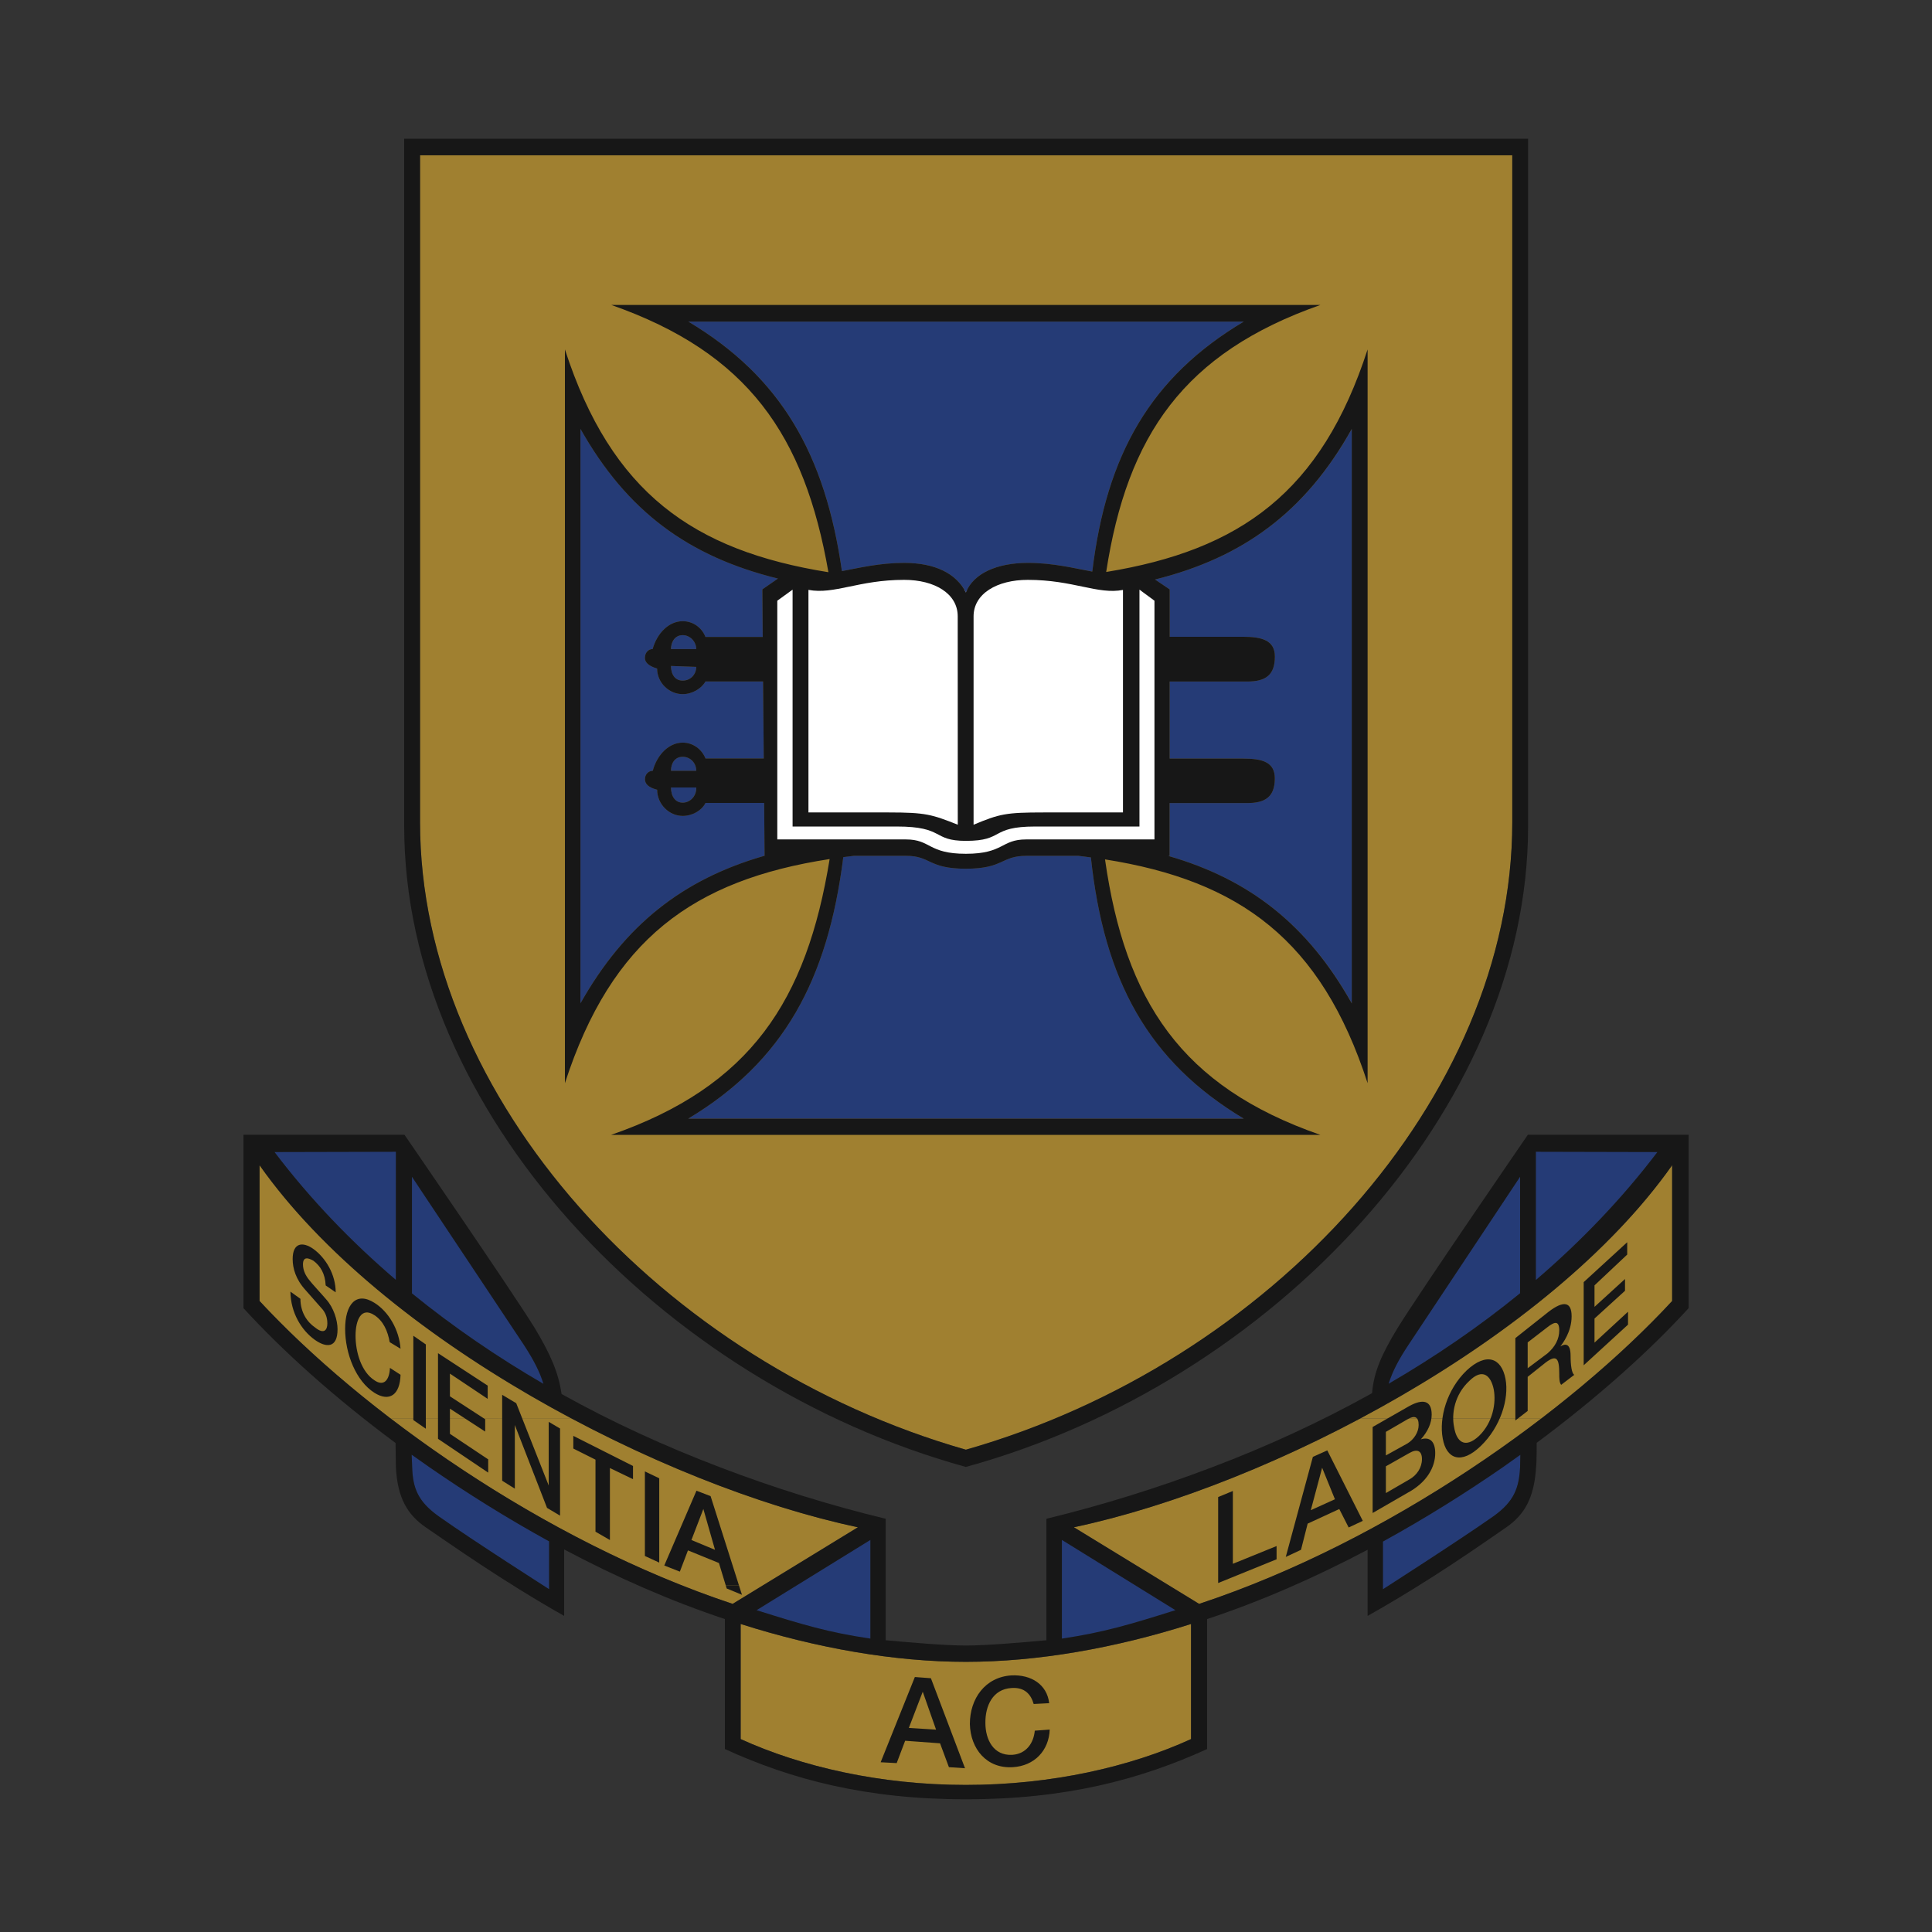 <?xml version="1.0" encoding="UTF-8"?>
<svg xmlns="http://www.w3.org/2000/svg" xmlns:xlink="http://www.w3.org/1999/xlink" version="1.1" id="Layer_1" x="0px" y="0px" width="316" height="316" viewBox="0 0 500 500" xml:space="preserve">
<rect x="0" y="0" width="500" height="500" fill="#333333" stroke="none"/>
<path fill="#A08030" d="M147.834,367.044c25.31,13.516,51.8,23.451,74.188,28.201l-32.412,19.838  c-32.245-10.715-63.473-28.831-88.589-48.039H147.834 M398.992,367.044c-25.103,19.208-56.33,37.324-88.651,48.039l-32.41-19.838  c22.385-4.75,48.863-14.686,74.185-28.188L398.992,367.044z M191.68,420.284c19.63,6.245,39.829,9.798,58.288,9.798  c18.522,0,38.66-3.538,58.274-9.798v29.786c-15.613,7.136-36.006,11.867-58.274,11.867c-22.192,0-42.6-4.748-58.288-11.867V420.284z  "></path>
<path fill="#A08030" d="M100.993,367.044c-13.217-10.114-24.741-20.574-33.821-30.36v-35.138  c17.815,25.294,48.309,48.28,80.663,65.526L100.993,367.044 M352.105,367.044c32.32-17.202,62.812-40.188,80.646-65.498v35.138  c-9.051,9.786-20.544,20.23-33.76,30.36H352.105z"></path>
<path fill="none" stroke="#A18539" stroke-width="0.048" stroke-miterlimit="3.864" d="M191.68,420.284  c19.63,6.245,39.829,9.798,58.288,9.798c18.522,0,38.66-3.538,58.274-9.798v29.786c-15.613,7.136-36.006,11.867-58.274,11.867  c-22.192,0-42.6-4.748-58.288-11.867V420.284z"></path>
<path fill="none" stroke="#A18539" stroke-width="0.048" stroke-miterlimit="3.864" d="M67.172,319.453v-17.907  C99,346.649,171.074,384.471,222.038,395.245l-32.412,19.838c-49.223-16.363-96.155-50.019-122.438-78.399v-17.23H67.172z"></path>
<path fill="none" stroke="#A18539" stroke-width="0.048" stroke-miterlimit="3.864" d="M432.763,336.684  c-26.224,28.396-73.078,62.036-122.422,78.384l-32.41-19.822c50.946-10.79,123.021-48.596,154.847-93.699v35.138H432.763z"></path>
<path fill="#253B76" d="M393.399,334.691v-30.149l-28.962,43.605c-2.461,3.716-4.078,6.774-5.066,9.979  C371.285,351.204,382.715,343.41,393.399,334.691"></path>
<path fill="none" stroke="#253B76" stroke-width="0.114" stroke-miterlimit="3.864" d="M393.399,334.691v-30.149l-28.962,43.605  c-2.461,3.716-4.078,6.774-5.066,9.979C371.285,351.204,382.715,343.41,393.399,334.691z"></path>
<path fill="#253B76" d="M274.813,424.073c10.638-1.586,17.606-3.641,29.385-7.373l-29.385-18.191V424.073"></path>
<path fill="none" stroke="#253B76" stroke-width="0.114" stroke-miterlimit="3.864" d="M274.813,424.073  c10.638-1.586,17.606-3.641,29.385-7.373l-29.385-18.191V424.073z"></path>
<path fill="#253B76" d="M225.258,398.524l-29.459,18.191c11.779,3.717,18.748,5.797,29.459,7.373V398.524"></path>
<path fill="none" stroke="#253B76" stroke-width="0.114" stroke-miterlimit="3.864" d="M225.258,398.524l-29.459,18.191  c11.779,3.717,18.748,5.797,29.459,7.373V398.524z"></path>
<path fill="#253B76" d="M393.461,376.528l-4.51,3.177c-9.788,6.786-20.199,13.289-31.048,19.257v12.347  c0,0,19.612-12.558,28.592-18.88c5.391-3.867,6.605-7.346,6.904-12.708L393.461,376.528"></path>
<path fill="none" stroke="#253B76" stroke-width="0.114" stroke-miterlimit="3.864" d="M393.461,376.528l-4.51,3.177  c-9.788,6.786-20.199,13.289-31.048,19.257v12.347c0,0,19.612-12.558,28.592-18.88c5.391-3.867,6.605-7.346,6.904-12.708  L393.461,376.528z"></path>
<path fill="#253B76" d="M102.444,331.229l0.016-33.158l-31.408,0.074C80.284,310.326,90.877,321.341,102.444,331.229"></path>
<path fill="none" stroke="#253B76" stroke-width="0.114" stroke-miterlimit="3.864" d="M102.444,331.229l0.016-33.158l-31.408,0.074  C80.284,310.326,90.877,321.341,102.444,331.229z"></path>
<path fill="#253B76" d="M140.657,358.142c-0.989-3.207-2.608-6.278-5.005-9.994l-29.04-43.621v30.196  C117.296,343.426,128.729,351.219,140.657,358.142"></path>
<path fill="none" stroke="#253B76" stroke-width="0.114" stroke-miterlimit="3.864" d="M140.657,358.142  c-0.989-3.207-2.608-6.278-5.005-9.994l-29.04-43.621v30.196C117.296,343.426,128.729,351.219,140.657,358.142z"></path>
<path fill="#253B76" d="M106.535,376.47l0.136,3.235c0.165,5.365,1.453,8.842,6.833,12.692c8.916,6.322,28.604,18.881,28.604,18.881  V398.9c-10.818-5.947-21.231-12.452-31.001-19.211L106.535,376.47"></path>
<path fill="none" stroke="#253B76" stroke-width="0.114" stroke-miterlimit="3.864" d="M106.535,376.47l0.136,3.235  c0.165,5.365,1.453,8.842,6.833,12.692c8.916,6.322,28.604,18.881,28.604,18.881V398.9c-10.818-5.947-21.231-12.452-31.001-19.211  L106.535,376.47z"></path>
<path fill="#253B76" d="M397.478,298.07v33.204c11.579-9.918,22.19-20.919,31.464-33.13L397.478,298.07"></path>
<path fill="none" stroke="#253B76" stroke-width="0.114" stroke-miterlimit="3.864" d="M397.478,298.07v33.204  c11.579-9.918,22.19-20.919,31.464-33.13L397.478,298.07z"></path>
<path fill="#A08030" d="M108.708,212.777c0,71.476,62.727,139.971,141.259,162.403c78.686-22.432,141.408-90.927,141.408-162.403  V40.171H108.708V212.777"></path>
<path fill="none" stroke="#A18539" stroke-width="0.077" stroke-miterlimit="3.864" d="M108.708,212.777  c0,71.476,62.727,139.971,141.259,162.403c78.686-22.432,141.408-90.927,141.408-162.403V40.171H108.708V212.777z"></path>
<path fill="#171717" d="M432.752,301.562c-31.814,45.104-103.891,82.909-154.836,93.699l32.412,19.822  c49.356-16.348,96.201-50.003,122.424-78.384V301.562 M274.813,424.073c10.638-1.57,17.622-3.641,29.399-7.357l-29.399-18.191  V424.073z M225.258,398.524l-29.459,18.191c11.779,3.717,18.748,5.797,29.459,7.357V398.524z M67.172,336.699  c26.298,28.411,73.215,62.036,122.438,78.384l32.412-19.822c-50.948-10.79-123.037-48.596-154.85-93.699V336.699z M191.68,450.07  c15.673,7.15,36.096,11.867,58.275,11.867c22.281,0,42.674-4.731,58.287-11.867v-29.786c-19.614,6.245-39.752,9.798-58.287,9.798  c-18.446,0-38.645-3.538-58.275-9.798V450.07z M393.461,376.497l-4.51,3.208c-9.788,6.773-20.215,13.289-31.048,19.241v12.348  c0,0,19.612-12.559,28.592-18.881c5.391-3.852,6.605-7.343,6.904-12.692L393.461,376.497z M102.444,331.229l0.016-33.158  l-31.421,0.074C80.284,310.342,90.863,321.341,102.444,331.229z M140.642,358.142c-0.974-3.207-2.592-6.278-5.005-9.994  l-29.024-43.605v30.181C117.296,343.426,128.729,351.219,140.642,358.142z M106.535,376.47l0.136,3.235  c0.165,5.365,1.453,8.842,6.833,12.692c8.916,6.322,28.604,18.881,28.604,18.881V398.9c-10.818-5.947-21.231-12.452-31.001-19.211  L106.535,376.47z M397.478,298.07v33.204c11.579-9.918,22.19-20.919,31.464-33.13L397.478,298.07z M355.086,360.554  c0.464-5.425,2.38-9.903,6.622-16.886c6.111-9.875,33.7-49.989,33.7-49.989h41.612v44.864  c-10.159,11.134-23.689,23.239-39.322,34.853c0,0,0,5.471-0.164,6.294c-0.479,8.092-3.084,12.347-7.672,15.556  c-6.605,4.525-19.524,13.727-35.929,22.953v-17.125c-13.413,7.085-27.423,13.273-41.539,17.938v33.637  c-17.308,7.898-36.562,13.007-62.439,13.007c-25.729,0-45.104-5.108-62.354-13.007v-33.637  c-14.115-4.69-28.153-10.879-41.595-18.016v17.202c-16.319-9.242-29.191-18.428-35.858-22.953  c-4.617-3.209-7.284-7.448-7.688-15.556l-0.09-6.248c-15.704-11.645-29.205-23.78-39.362-34.898v-44.864h41.672  c0,0,27.585,40.114,33.699,49.989c4.24,7.072,6.13,11.599,6.969,17.109c13.171,7.33,26.941,13.609,40.892,18.912  c14.219,5.44,28.664,9.904,42.975,13.367v31.438c6.594,0.598,15.375,1.364,20.753,1.364c5.411,0,14.161-0.767,20.845-1.364v-31.438  c14.296-3.476,28.739-7.942,42.96-13.367C327.859,374.355,341.751,367.986,355.086,360.554z M393.399,334.691v-30.149  l-28.962,43.605c-2.461,3.716-4.078,6.774-5.066,9.979C371.285,351.204,382.715,343.41,393.399,334.691z"></path>
<path fill="#171717" d="M108.708,212.777c0,71.476,62.727,139.971,141.259,162.403c78.686-22.432,141.408-90.927,141.408-162.403  V40.184H108.708V212.777 M395.47,213.827c0,73.481-66.111,143.985-145.502,165.816c-79.252-21.831-145.363-92.335-145.363-165.816  V35.9H395.47V213.827z"></path>
<path fill="#FFFFFF" d="M249.968,220.958c9.859,0,9.052-3.715,15.601-3.715h33.205v-61.781l-3.882-2.863h-89.771l-3.957,2.863  v61.781h33.28C240.978,217.243,240.108,220.958,249.968,220.958"></path>
<path fill="none" stroke="#253B76" stroke-width="0.077" stroke-miterlimit="3.864" d="M173.651,199.485h6.534  c0-2.095-1.573-3.625-3.506-3.625C174.745,195.86,173.651,197.402,173.651,199.485z"></path>
<path fill="none" stroke="#253B76" stroke-width="0.077" stroke-miterlimit="3.864" d="M180.185,172.59l-6.534-0.239  c0,2.247,1.082,3.789,3.013,3.789C178.627,176.155,180.185,174.611,180.185,172.59z"></path>
<path fill="none" stroke="#253B76" stroke-width="0.077" stroke-miterlimit="3.864" d="M180.185,167.989  c0-1.934-1.573-3.611-3.506-3.611c-1.933,0-3.012,1.678-3.012,3.611H180.185z"></path>
<path fill="none" stroke="#253B76" stroke-width="0.077" stroke-miterlimit="3.864" d="M197.763,207.802h-15.194  c-1.004,2.024-3.448,3.357-5.891,3.357c-3.521,0-6.608-3.058-6.608-6.774c-2.292-0.599-3.174-1.544-3.174-2.741  c0-1.185,0.883-2.16,2.037-2.16c1.137-4.225,4.211-7.296,7.746-7.296c2.667,0,4.961,1.723,5.891,4.091h15.088l-0.181-19.916h-14.923  c-1.004,1.858-3.448,3.282-5.89,3.282c-3.52,0-6.606-2.965-6.606-6.624c-2.293-0.671-3.177-1.691-3.177-2.742  c0-1.333,0.884-2.307,2.021-2.307c1.156-4.15,4.227-7.208,7.762-7.208c2.667,0,4.96,1.634,5.89,4.075h14.833l-0.103-12.316  l4.045-2.788c-23.254-5.723-39.124-17.47-51.112-38.75v148.679c11.448-20.305,26.478-32.129,47.637-38.197L197.763,207.802z"></path>
<path fill="none" stroke="#253B76" stroke-width="0.077" stroke-miterlimit="3.864" d="M180.185,203.802h-6.534  c0,2.248,1.082,3.954,3.013,3.954c1.948,0,3.505-1.707,3.505-3.7v-0.254H180.185z"></path>
<path fill="#171717" d="M187.828,410.306l0.239,0.792l3.955,1.633l-0.777-2.425H187.828 M238.805,437.815l3.447,9.813l-7.044-0.447  L238.805,437.815z M227.912,456.069l4.15,0.221l2.188-5.782l9.034,0.659l2.294,6.174l4.166,0.281l-8.826-23.298l-4.152-0.314  L227.912,456.069z M271.53,440.782c-0.568-4.903-4.734-7.432-9.754-7.193c-6.816,0.421-10.774,6.008-10.774,12.588  c0.15,6.386,4.315,11.595,11.136,11.164c5.526-0.331,9.318-4.243,9.527-9.727l-3.865,0.282c-0.285,3.208-2.219,6.024-5.815,6.251  c-4.867,0.283-6.966-3.939-6.966-8.243c-0.059-4.386,1.875-8.764,6.758-9.047c3.372-0.242,5.02,1.602,5.738,4.135L271.53,440.782z"></path>
<path fill="#171717" d="M191.245,410.306l-7.343-23.108l-3.656-1.408l-8.333,19.362l4.031,1.586l2.099-5.499l8.016,3.265  l1.769,5.817h3.417 M358.666,370.563l5.591-3.251c1.798-1.048,2.889-0.734,2.889,1.482c0,1.921-1.287,3.777-2.889,4.766  l-5.591,3.103V370.563z M358.666,379.479l6.039-3.415c2.008-1.184,3.295-0.66,3.295,1.559c0,2.157-1.287,4.165-3.295,5.274  l-6.039,3.507V379.479z M342.168,379.854l3.311,8.15l-6.245,2.832L342.168,379.854z M380.198,357.437  c3.506-3.507,5.664-1.437,6.385,2.16c0.643,3.476-0.212,8.526-3.806,12.017c-3.733,3.491-5.875,1.408-6.462-2.309  C375.6,365.829,376.47,360.931,380.198,357.437z M395.361,347.414l5.098-3.926c1.616-1.26,3.074-1.993,3.074,0.809  c0,2.231-1.066,4.24-3.014,5.934l-5.158,3.867V347.414z M182.028,390.523l3.012,10.565l-6.099-2.533L182.028,390.523z   M355.221,391.573l8.975-5.185c5.153-2.742,7.239-6.758,7.239-10.324c0-2.968-1.365-4.302-3.718-3.567  c1.781-1.993,2.801-4.196,2.801-6.383c0-3.717-2.291-4.152-5.812-2.219l-9.469,5.409v22.269H355.221z M332.756,402.932l3.944-1.843  l1.72-6.776l8.182-3.774l2.43,4.769l3.656-1.709l-9.186-18.238l-3.733,1.679L332.756,402.932z M315.256,409.687l15.122-6.142v-3.43  l-11.315,4.598v-18.85l-3.807,1.573V409.687z M379.554,354.682c-5.107,4.915-7.177,12.272-6.174,17.606  c0.942,5.335,4.811,6.817,9.846,1.934c5.098-4.917,7.372-12.183,6.399-17.366C388.59,351.428,384.708,349.87,379.554,354.682z   M392.199,367.598l3.162-2.443v-8.825l4.665-3.717c2.873-2.143,3.507-1.049,3.507,2.983c0,0.942,0,2.217,0.493,2.801l3.399-2.593  c-0.659-0.359-0.959-2.455-0.959-4.974c0-3.416-1.575-3.042-2.65-2.368c0.564-0.749,2.919-3.761,2.919-7.806  c0-3.702-2.008-4.196-5.962-1.168l-8.6,6.815v21.294H392.199z M409.839,353.349l11.493-10.534v-3.342l-8.675,8v-6.234l7.896-7.19  v-3.043l-7.896,7.208v-5.561l8.464-7.97v-3.193l-11.266,10.327v21.532H409.839z M75.159,334.271  c0.075,5.499,2.878,10.025,6.323,12.48c2.924,2.07,5.875,2.22,5.875-2.741c0-2.307-0.988-5.574-2.938-7.731  c-0.792-0.957-4.091-4.525-4.284-4.886c-1.019-1.197-1.725-2.605-1.725-4.166c0-2.142,1.424-1.679,2.714-0.942  c1.796,1.334,3.027,3.342,3.162,6.383l2.591,1.784c0-4.632-2.591-8.903-5.753-11.209c-2.714-1.934-5.381-1.723-5.381,2.593  c0,2.381,0.796,5.259,3.313,8.016l4.449,5.049c0.646,0.812,1.215,1.934,1.215,3.612c0,1.784-0.944,2.847-3.161,1.051  c-2.07-1.409-3.808-3.927-3.808-7.433L75.159,334.271z M103.66,349.047c-0.345-4.885-3.072-9.574-6.743-11.869  c-4.797-3.04-7.597,0.451-7.597,6.742c0,6.385,2.8,13.517,7.597,16.544c3.879,2.443,6.605,0.51,6.743-4.675l-2.742-1.781  c-0.137,3.13-1.56,4.914-4.017,3.204c-3.357-2.142-4.886-7.267-4.886-11.507c0-4.197,1.544-7.566,4.886-5.334  c2.291,1.482,3.445,4.075,3.955,6.981L103.66,349.047z M106.971,367.507l3.236,2.248v-21.818l-3.236-2.247V367.507z   M113.355,372.363l12.991,8.75v-3.432l-9.904-6.608v-6.519l9.124,5.935v-3.192l-9.124-5.932v-5.875l9.77,6.533v-3.431l-12.856-8.393  V372.363z M129.942,383.196l3.298,2.067v-16.469l8.331,21.445l3.37,2.008v-22.553l-2.935-1.725v16.484l-8.408-21.309l-3.641-2.173  v22.223H129.942z M148.373,374.881l5.739,2.875v18.643l3.733,2.157v-18.627l5.978,2.878v-3.416l-15.449-7.793V374.881z   M166.896,402.689l3.715,1.71v-21.818l-3.715-1.781V402.689z"></path>
<path fill="#253B76" d="M282.681,147.909c3.671-30.389,15.163-50.376,39.229-64.688H178.118  c23.96,14.296,35.437,34.224,39.77,64.585c4.613-0.886,9.798-2.129,16.137-2.129c7.926,0,13.44,2.697,15.959,7.644  c1.948-4.946,8.047-7.644,16.018-7.644C272.595,145.677,277.931,147.054,282.681,147.909"></path>
<path fill="none" stroke="#253B76" stroke-width="0.077" stroke-miterlimit="3.864" d="M282.681,147.909  c3.671-30.389,15.163-50.376,39.229-64.688H178.118c23.96,14.296,35.437,34.224,39.77,64.585c4.613-0.886,9.798-2.129,16.137-2.129  c7.926,0,13.44,2.697,15.959,7.644c1.948-4.946,8.047-7.644,16.018-7.644C272.595,145.677,277.931,147.054,282.681,147.909z"></path>
<path fill="#253B76" d="M302.249,221.483c21.175,6.068,36.202,17.893,47.622,38.196V111.001  c-12.095,21.579-28.247,33.326-50.948,38.977l3.792,2.561v12.257h19.059c4.946,0,8.166,0.973,8.166,5.125  c0,4.899-2.516,6.457-7.116,6.457H302.7v19.945h19.058c4.946,0,8.166,0.885,8.166,5.125c0,4.796-2.516,6.382-7.115,6.382h-20.124  v13.668h-0.436"></path>
<path fill="none" stroke="#253B76" stroke-width="0.077" stroke-miterlimit="3.864" d="M302.249,221.483  c21.175,6.068,36.202,17.893,47.622,38.196V111.001c-12.095,21.579-28.247,33.326-50.948,38.977l3.792,2.561v12.257h19.059  c4.946,0,8.166,0.973,8.166,5.125c0,4.899-2.516,6.457-7.116,6.457H302.7v19.945h19.058c4.946,0,8.166,0.885,8.166,5.125  c0,4.796-2.516,6.382-7.115,6.382h-20.124v13.668h-0.436V221.483z"></path>
<path fill="#253B76" d="M221.002,221.483l-2.757,0.313c-4.029,31.918-15.479,52.913-40.144,67.716h143.792  c-24.725-14.803-36.173-35.77-39.574-67.61l-3.251-0.419h-13.366c-6.699,0-5.891,3.342-15.748,3.342  c-9.833,0-8.978-3.342-15.511-3.342H221.002"></path>
<path fill="none" stroke="#253B76" stroke-width="0.077" stroke-miterlimit="3.864" d="M221.002,221.483l-2.757,0.313  c-4.029,31.918-15.479,52.913-40.144,67.716h143.792c-24.725-14.803-36.173-35.77-39.574-67.61l-3.251-0.419h-13.366  c-6.699,0-5.891,3.342-15.748,3.342c-9.833,0-8.978-3.342-15.511-3.342H221.002z"></path>
<path fill="#253B76" d="M180.185,203.802h-6.534c0,2.248,1.082,3.925,3.013,3.925c1.948,0,3.505-1.678,3.505-3.686v-0.239   M197.763,207.802h-15.194c-1.004,2.024-3.448,3.357-5.891,3.357c-3.521,0-6.608-3.042-6.608-6.774  c-2.292-0.583-3.161-1.544-3.161-2.741c0-1.185,0.87-2.16,2.024-2.16c1.137-4.225,4.211-7.296,7.746-7.296  c2.667,0,4.961,1.723,5.891,4.106h15.088l-0.181-19.931h-14.923c-1.004,1.858-3.448,3.282-5.89,3.282  c-3.52,0-6.606-2.965-6.606-6.624c-2.293-0.671-3.162-1.691-3.162-2.742c0-1.333,0.868-2.307,2.006-2.307  c1.156-4.15,4.227-7.208,7.762-7.208c2.667,0,4.96,1.634,5.89,4.075h14.833l-0.09-12.316l4.032-2.788  c-23.254-5.723-39.124-17.47-51.112-38.75v148.679c11.448-20.305,26.478-32.129,47.65-38.197L197.763,207.802z M180.185,167.989  c0-1.934-1.573-3.611-3.506-3.611c-1.933,0-3.012,1.678-3.012,3.611H180.185z M180.185,172.59l-6.534-0.239  c0,2.247,1.082,3.789,3.013,3.789C178.627,176.155,180.185,174.611,180.185,172.59z M173.651,199.485h6.534  c0-2.095-1.573-3.625-3.506-3.625C174.745,195.86,173.651,197.402,173.651,199.485z"></path>
<path fill="#171717" d="M180.185,172.59l-6.534-0.239c0,2.247,1.082,3.789,3.027,3.789  C178.627,176.155,180.185,174.611,180.185,172.59 M180.185,167.989c0-1.934-1.573-3.611-3.506-3.611  c-1.946,0-3.027,1.678-3.027,3.611H180.185z M282.681,147.924c3.671-30.405,15.163-50.376,39.229-64.704H178.118  c23.96,14.312,35.424,34.24,39.77,64.585c4.613-0.87,9.798-2.129,16.124-2.129c7.939,0,13.454,2.71,15.957,7.656  c1.964-4.946,8.062-7.656,16.033-7.656C272.595,145.677,277.931,147.054,282.681,147.924z M302.249,221.483  c21.175,6.068,36.187,17.893,47.592,38.196V111.001c-12.064,21.579-28.232,33.326-50.918,38.977l3.792,2.561v12.257h19.043  c4.933,0,8.182,0.973,8.182,5.125c0,4.899-2.516,6.457-7.116,6.457H302.7v19.945h19.045c4.93,0,8.179,0.885,8.179,5.125  c0,4.809-2.516,6.382-7.115,6.382h-20.124v13.668h-0.436V221.483z M214.711,222.323c-35.229,5.423-56.419,20.736-68.511,58.004  V90.429c12.033,37.116,33.236,52.055,68.194,57.66c-6.187-35.453-20.796-56.746-56.19-69.167H341.72  c-35.306,12.405-49.975,33.699-55.442,69.107c34.688-5.664,55.681-20.634,67.656-57.601v189.898  c-12.018-37.072-33.102-52.415-67.957-57.914c5.229,36.62,19.688,58.769,55.743,71.296H158.142  C194.272,281.166,208.746,258.99,214.711,222.323z M221.002,221.483l-2.757,0.345c-4.029,31.886-15.493,52.881-40.144,67.684  h143.792c-24.725-14.79-36.173-35.77-39.574-67.61l-3.251-0.419h-13.366c-6.699,0-5.891,3.342-15.748,3.342  c-9.833,0-8.978-3.342-15.511-3.342H221.002z M197.763,207.802h-15.179c-1.019,2.024-3.462,3.357-5.89,3.357  c-3.537,0-6.624-3.042-6.624-6.774c-2.292-0.583-3.161-1.544-3.161-2.741c0-1.185,0.87-2.16,2.024-2.16  c1.137-4.225,4.211-7.296,7.761-7.296c2.651,0,4.946,1.723,5.89,4.106h15.074l-0.181-19.931h-14.908  c-1.02,1.858-3.463,3.282-5.891,3.282c-3.534,0-6.621-2.965-6.621-6.624c-2.293-0.671-3.162-1.691-3.162-2.742  c0-1.333,0.868-2.307,2.006-2.307c1.156-4.15,4.227-7.208,7.777-7.208c2.652,0,4.946,1.634,5.891,4.075h14.817l-0.09-12.316  l4.032-2.788c-23.254-5.723-39.124-17.47-51.112-38.75v148.679c11.464-20.305,26.478-32.129,47.65-38.197L197.763,207.802z   M180.185,203.802h-6.534c0,2.248,1.082,3.925,3.027,3.925c1.934,0,3.506-1.678,3.506-3.686V203.802z M173.651,199.485h6.534  c0-2.095-1.573-3.625-3.506-3.625C174.745,195.86,173.651,197.402,173.651,199.485z"></path>
<path fill="#FFFFFF" d="M290.636,210.259c0,0-10.849,0-20.544,0c-9.783,0-11.357,0.361-18.132,3.177c0,0,0-50.137,0-53.93  c0-5.856,6.055-9.44,14.025-9.44c11.793,0,18.119,3.866,24.638,2.607v57.585"></path>
<path fill="#FFFFFF" d="M247.872,213.436c-6.745-2.667-8.272-3.177-17.967-3.177c-9.621,0-20.68,0-20.68,0v-57.6  c6.668,1.273,12.993-2.593,24.771-2.593c7.912,0,13.861,3.568,13.861,9.44C247.872,163.314,247.872,213.436,247.872,213.436"></path>
<path fill="#FFFFFF" d="M249.968,220.958c9.859,0,9.052-3.715,15.601-3.715h33.205v-61.781l-3.882-2.863v61.303  c-6.967,0-18.776,0-26.957,0c-11.854,0-7.911,3.715-17.967,3.715c-8.841,0-5.394-3.715-17.89-3.715c-8.197,0-19.916,0-26.957,0  v-61.303l-3.957,2.863v61.781h33.28C240.978,217.243,240.108,220.958,249.968,220.958"></path>
</svg>
